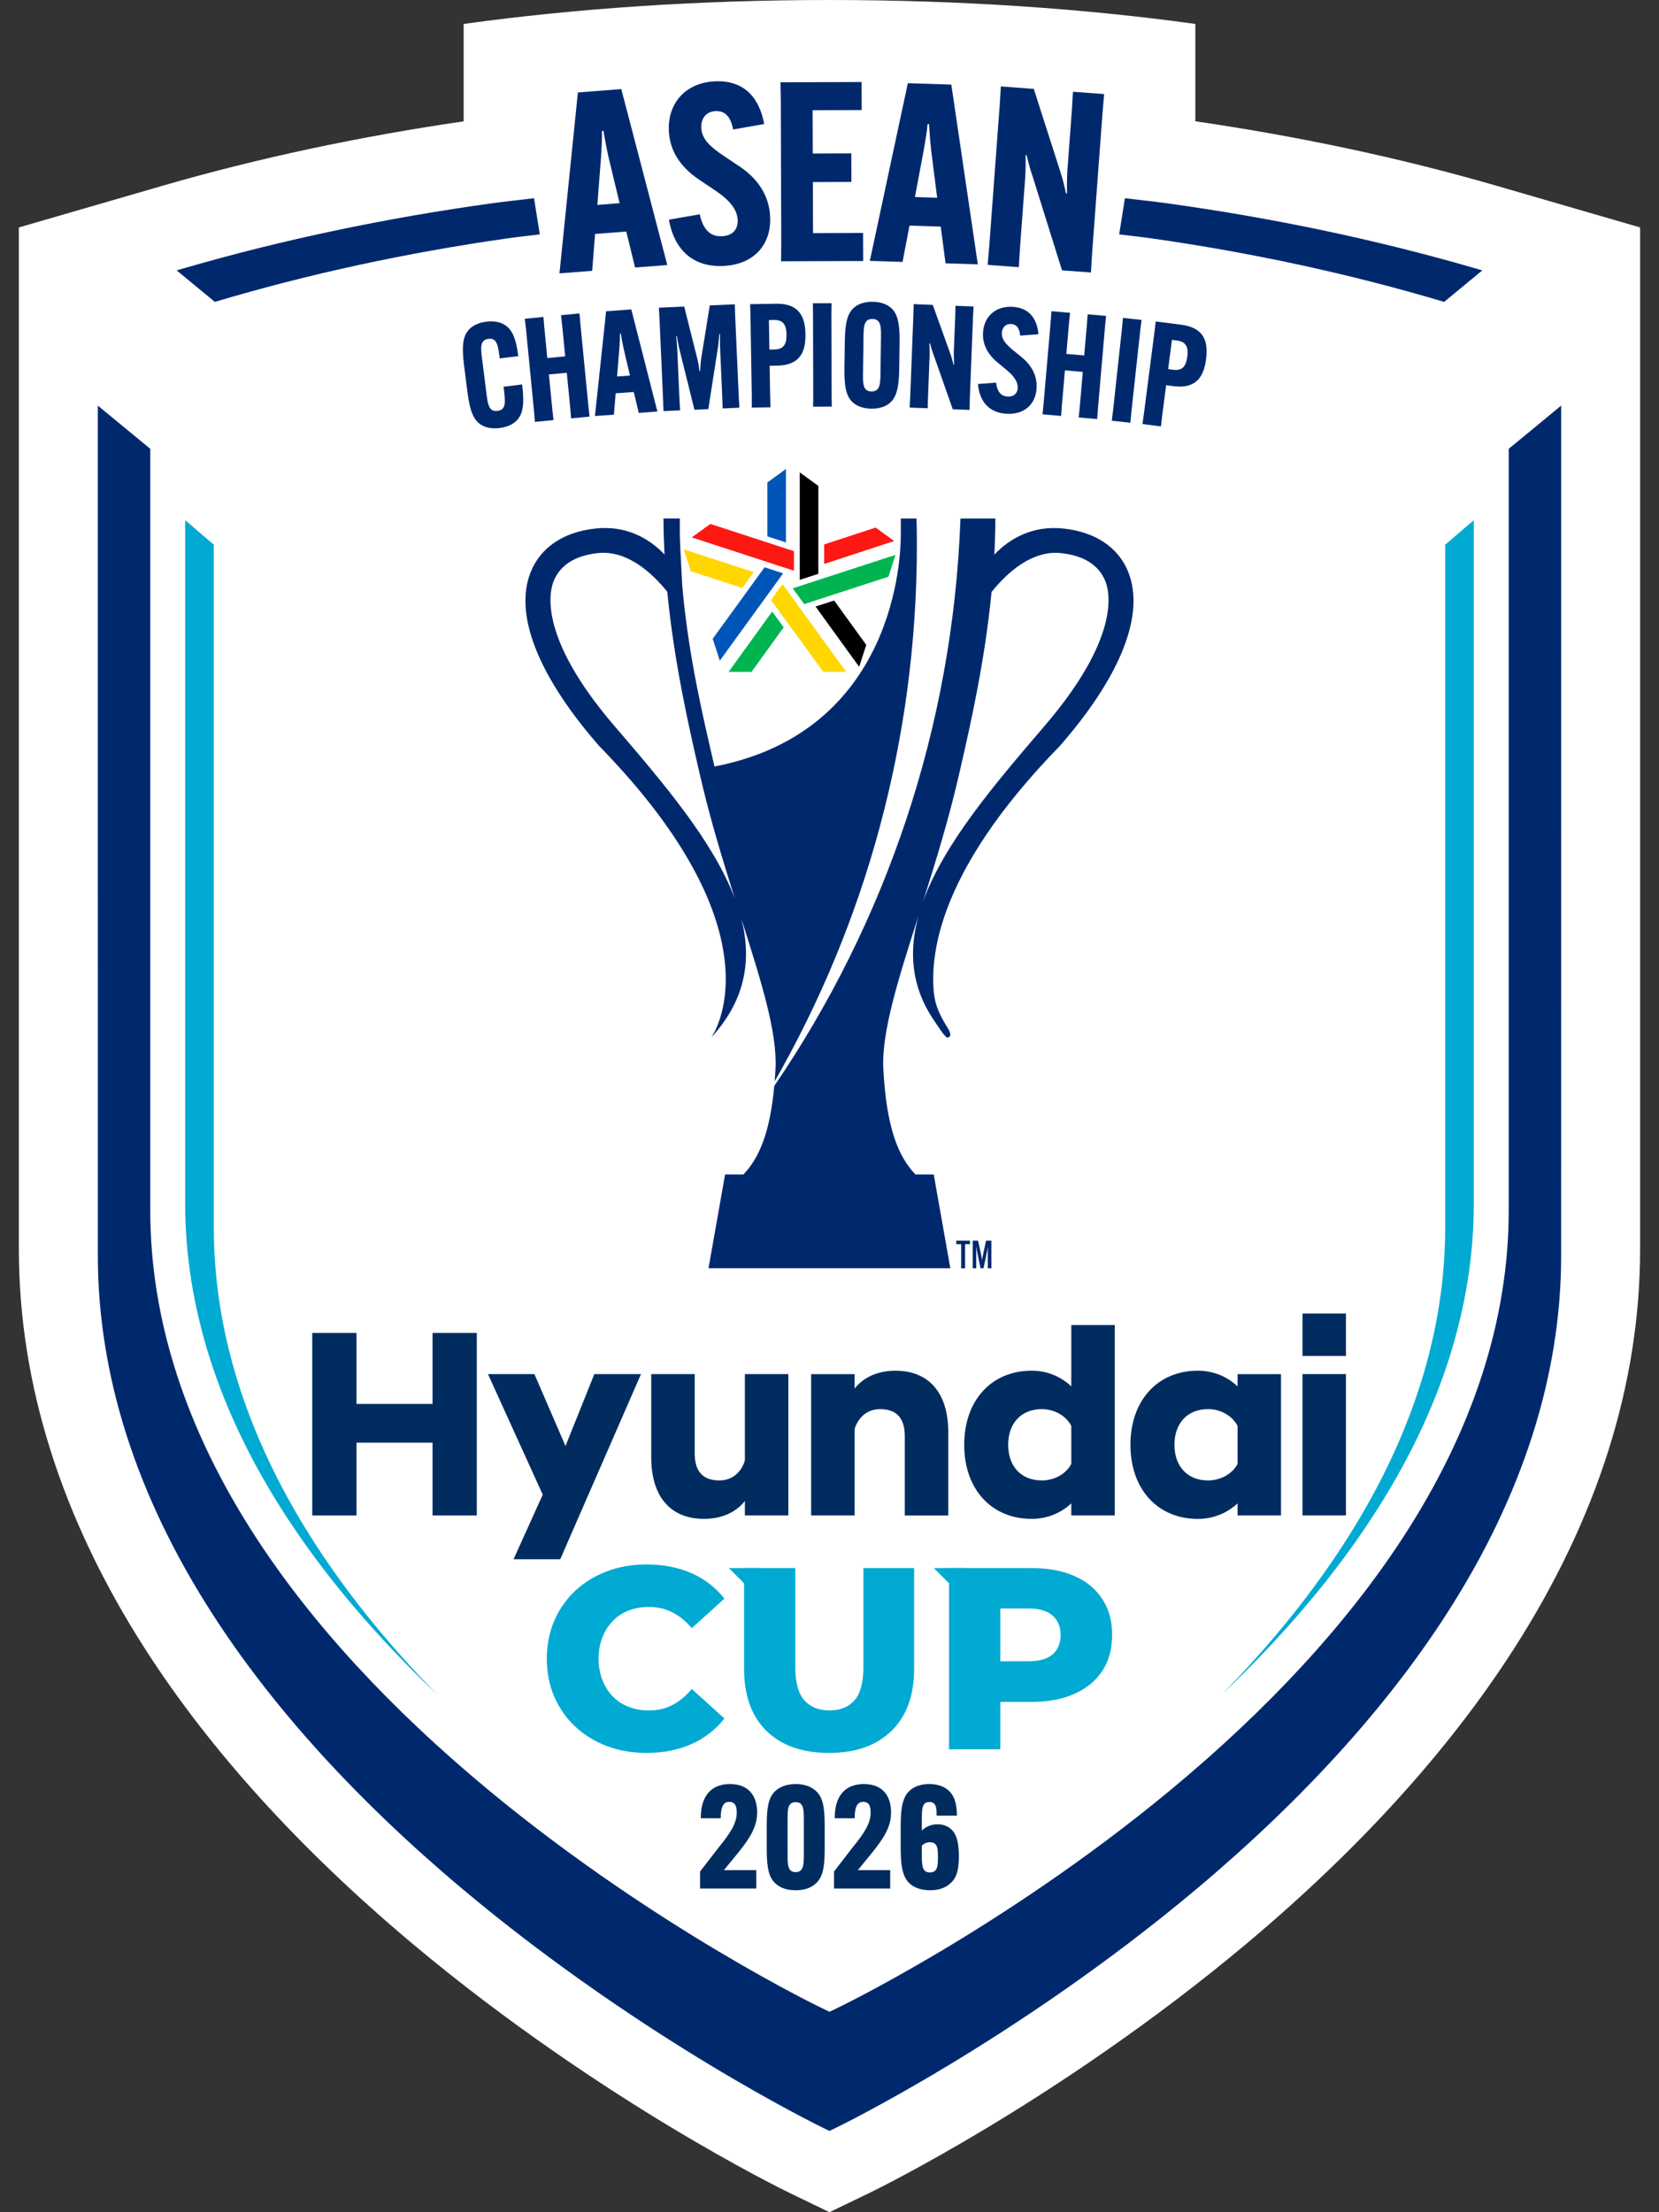 <?xml version="1.0" encoding="utf-8"?>
<svg xmlns="http://www.w3.org/2000/svg" fill="none" height="80" viewBox="0 0 60 80" width="60">
<rect x="0" y="0" width="60" height="80" fill="#333333" stroke="none"/>
<g clip-path="url(#clip0_12771_5439)" id="Layer_1">
<path d="M54.09 6.708C50.64 5.71 46.988 4.934 43.231 4.386V0.866C39.238 0.313 34.751 0 29.999 0C25.248 0 20.761 0.313 16.768 0.866V4.388C13.011 4.936 9.359 5.71 5.908 6.709L0.682 8.225V45.177C0.683 50.056 2.226 54.931 5.27 59.665C7.605 63.294 10.83 66.852 14.856 70.238C18.374 73.197 21.881 75.488 24.204 76.89C26.677 78.381 28.343 79.199 28.531 79.29L29.999 80L31.473 79.288C31.656 79.199 33.322 78.381 35.796 76.889C38.118 75.488 41.624 73.197 45.142 70.238C49.168 66.852 52.394 63.294 54.728 59.664C57.773 54.929 59.317 50.053 59.317 45.174V8.225L54.09 6.708Z" fill="white" id="Vector"/>
<g id="Group">
<path d="M34.874 56.706V57.806L33.774 56.706H34.874Z" fill="#00AAD2" id="Vector_2"/>
<path d="M27.459 56.706V57.806L26.359 56.706H27.459Z" fill="#00AAD2" id="Vector_3"/>
<path d="M22.159 58.62C22.318 58.455 22.511 58.329 22.735 58.241C22.96 58.154 23.206 58.111 23.475 58.111C23.78 58.111 24.061 58.176 24.317 58.307C24.573 58.438 24.807 58.629 25.019 58.878L26.199 57.811C25.88 57.405 25.483 57.098 25.005 56.889C24.527 56.68 23.986 56.575 23.381 56.575C22.862 56.575 22.385 56.658 21.949 56.823C21.512 56.989 21.131 57.223 20.806 57.525C20.482 57.828 20.229 58.189 20.048 58.606C19.867 59.024 19.776 59.483 19.776 59.983C19.776 60.482 19.866 60.941 20.048 61.359C20.229 61.777 20.482 62.137 20.806 62.44C21.13 62.743 21.512 62.977 21.949 63.142C22.385 63.307 22.862 63.39 23.381 63.39C23.986 63.39 24.527 63.284 25.005 63.072C25.483 62.859 25.88 62.551 26.199 62.145L25.019 61.078C24.807 61.334 24.573 61.527 24.317 61.659C24.062 61.79 23.78 61.855 23.475 61.855C23.206 61.855 22.96 61.812 22.735 61.724C22.511 61.637 22.319 61.51 22.159 61.345C22 61.18 21.875 60.982 21.785 60.751C21.694 60.52 21.649 60.264 21.649 59.983C21.649 59.702 21.694 59.447 21.785 59.215C21.875 58.985 22 58.786 22.159 58.621V58.62Z" fill="#00AAD2" id="Vector_4"/>
<path d="M31.226 60.291C31.226 60.847 31.118 61.246 30.903 61.49C30.687 61.733 30.387 61.855 29.999 61.855C29.612 61.855 29.31 61.733 29.091 61.49C28.873 61.246 28.764 60.847 28.764 60.291V56.706H26.91V60.347C26.91 61.315 27.18 62.064 27.72 62.594C28.259 63.124 29.013 63.39 29.98 63.39C30.948 63.39 31.695 63.125 32.241 62.594C32.787 62.064 33.06 61.315 33.06 60.347V56.706H31.226V60.291Z" fill="#00AAD2" id="Vector_5"/>
<path d="M39.871 57.834C39.637 57.469 39.301 57.19 38.864 56.996C38.428 56.803 37.91 56.706 37.31 56.706H34.324V63.259H36.178V61.546H37.31C37.91 61.546 38.428 61.447 38.864 61.251C39.301 61.054 39.637 60.776 39.871 60.417C40.105 60.059 40.222 59.626 40.222 59.121C40.222 58.615 40.105 58.199 39.871 57.834V57.834ZM38.068 59.828C37.875 59.993 37.584 60.076 37.198 60.076H36.178V58.166H37.198C37.584 58.166 37.875 58.252 38.068 58.424C38.261 58.595 38.359 58.828 38.359 59.121C38.359 59.415 38.262 59.663 38.068 59.828V59.828Z" fill="#00AAD2" id="Vector_6"/>
</g>
<path d="M52.267 44.401C52.267 48.12 51.096 51.867 48.786 55.538C47.567 57.477 46.028 59.397 44.192 61.276C46.406 59.169 48.239 57.006 49.658 54.821C52.076 51.101 53.301 47.303 53.301 43.534V18.812L52.267 19.698V44.401Z" fill="#00AAD2" id="Vector_7"/>
<path d="M54.565 16.231V43.771C54.565 47.73 53.273 51.718 50.725 55.624C48.702 58.727 45.884 61.785 42.351 64.717C39.217 67.317 36.086 69.334 34.011 70.568C31.76 71.908 30.271 72.622 30.208 72.651L29.999 72.751V77.061L30.224 76.952C30.292 76.919 31.895 76.139 34.32 74.677C36.555 73.328 39.928 71.125 43.304 68.285C47.11 65.084 50.145 61.743 52.325 58.353C55.069 54.086 56.461 49.731 56.461 45.407L56.462 14.667L54.565 16.231Z" fill="#00296D" id="Vector_8"/>
<path d="M52.228 10.918L53.61 9.778L53.295 9.687C49.77 8.665 46.03 7.879 42.179 7.348C41.685 7.28 41.183 7.229 40.684 7.169L40.477 8.475C40.863 8.525 41.254 8.565 41.638 8.619C45.306 9.141 48.868 9.914 52.228 10.917V10.918Z" fill="#00296D" id="Vector_9"/>
<path d="M7.733 44.401C7.733 48.12 8.904 51.867 11.213 55.538C12.433 57.477 13.971 59.397 15.807 61.276C13.593 59.169 11.76 57.006 10.341 54.821C7.924 51.101 6.698 47.303 6.698 43.534V18.812L7.733 19.698V44.401Z" fill="#00AAD2" id="Vector_10"/>
<path d="M5.435 16.231V43.771C5.435 47.73 6.726 51.718 9.274 55.624C11.298 58.727 14.115 61.785 17.648 64.717C20.782 67.317 23.913 69.334 25.988 70.568C28.239 71.908 29.728 72.622 29.791 72.651L30 72.751V77.061L29.775 76.952C29.707 76.919 28.104 76.139 25.679 74.677C23.444 73.328 20.071 71.125 16.695 68.285C12.889 65.084 9.855 61.743 7.675 58.353C4.93 54.086 3.539 49.731 3.539 45.407L3.537 14.667L5.435 16.231Z" fill="#00296D" id="Vector_11"/>
<path d="M7.771 10.918L6.389 9.778L6.703 9.687C10.229 8.665 13.969 7.879 17.819 7.348C18.313 7.28 18.816 7.229 19.314 7.169L19.522 8.475C19.135 8.525 18.744 8.565 18.36 8.619C14.693 9.141 11.13 9.914 7.771 10.917V10.918Z" fill="#00296D" id="Vector_12"/>
<g id="Group_2">
<path d="M17.379 15.348C17.148 15.193 16.998 14.916 16.903 14.161L16.781 13.199C16.687 12.444 16.765 12.139 16.95 11.93C17.094 11.77 17.313 11.668 17.59 11.633C17.881 11.597 18.115 11.652 18.277 11.764C18.508 11.92 18.659 12.202 18.743 12.868L18.744 12.878L18.073 12.962L18.072 12.952C18.016 12.509 17.979 12.213 17.666 12.253C17.349 12.293 17.386 12.589 17.434 12.969L17.592 14.222C17.641 14.618 17.677 14.898 17.994 14.859C18.316 14.819 18.281 14.537 18.213 13.992L18.212 13.986L18.882 13.902L18.884 13.907C18.979 14.667 18.895 14.973 18.71 15.181C18.567 15.342 18.348 15.444 18.071 15.478C17.796 15.512 17.558 15.469 17.378 15.348H17.379Z" fill="#00296D" id="Vector_13"/>
<path d="M20.958 11.334L20.991 11.715L21.28 14.684L21.322 15.064L20.654 15.13L20.623 14.748L20.499 13.48L19.852 13.543L19.976 14.811L20.018 15.191L19.345 15.257L19.314 14.876L19.024 11.907L18.981 11.527L19.655 11.462L19.686 11.843L19.794 12.949L20.441 12.886L20.333 11.78L20.29 11.399L20.958 11.334Z" fill="#00296D" id="Vector_14"/>
<path d="M22.202 14.996L21.517 15.045L21.921 11.256L22.832 11.19L23.776 14.882L23.101 14.93L22.921 14.176L22.267 14.223L22.202 14.996ZM22.317 13.615L22.783 13.581L22.555 12.609C22.516 12.433 22.473 12.194 22.453 12.064L22.422 12.066C22.425 12.198 22.411 12.441 22.398 12.62L22.317 13.614V13.615Z" fill="#00296D" id="Vector_15"/>
<path d="M23.983 14.485L23.851 11.508L23.829 11.127L24.745 11.086L25.209 12.931C25.247 13.071 25.282 13.284 25.299 13.425L25.32 13.424C25.33 13.283 25.341 13.067 25.366 12.924L25.67 11.045L26.576 11.004L26.587 11.386L26.719 14.362L26.741 14.744L26.135 14.771L26.123 14.389L26.043 12.579C26.035 12.428 26.042 12.218 26.041 12.082L26.015 12.083C26.006 12.22 25.988 12.425 25.964 12.573L25.617 14.795L25.115 14.817L24.573 12.635C24.535 12.49 24.504 12.286 24.478 12.151L24.457 12.152C24.468 12.288 24.488 12.498 24.495 12.649L24.575 14.459L24.597 14.84L23.995 14.867L23.983 14.485V14.485Z" fill="#00296D" id="Vector_16"/>
<path d="M27.19 14.358L27.141 11.381L27.129 10.999L28.071 10.984C28.908 10.97 29.12 11.463 29.13 12.081V12.091C29.14 12.709 28.945 13.209 28.108 13.223L27.835 13.228L27.854 14.347L27.866 14.729L27.19 14.74L27.189 14.359L27.19 14.358ZM28.014 12.638C28.375 12.632 28.45 12.4 28.444 12.102V12.091C28.439 11.793 28.357 11.565 27.996 11.571L27.808 11.574L27.826 12.641L28.014 12.638Z" fill="#00296D" id="Vector_17"/>
<path d="M30.073 10.965L30.068 11.347L30.076 14.323L30.083 14.704L29.407 14.706L29.412 14.324L29.404 11.348L29.398 10.966L30.073 10.965Z" fill="#00296D" id="Vector_18"/>
<path d="M30.846 14.555C30.639 14.369 30.528 14.074 30.539 13.316L30.553 12.348C30.563 11.59 30.682 11.298 30.894 11.118C31.058 10.979 31.29 10.909 31.561 10.913C31.838 10.916 32.068 10.993 32.228 11.136C32.434 11.323 32.546 11.617 32.535 12.376L32.522 13.343C32.511 14.102 32.392 14.393 32.18 14.574C32.016 14.713 31.785 14.783 31.508 14.779C31.235 14.775 31.007 14.698 30.846 14.555ZM31.844 13.481L31.862 12.22C31.867 11.833 31.871 11.54 31.552 11.535C31.239 11.531 31.234 11.824 31.229 12.211L31.212 13.472C31.206 13.859 31.202 14.152 31.516 14.156C31.835 14.161 31.838 13.868 31.845 13.481H31.844Z" fill="#00296D" id="Vector_19"/>
<path d="M33.735 11.026L34.345 12.721C34.416 12.917 34.452 13.055 34.484 13.188H34.505C34.499 13.052 34.492 12.847 34.497 12.701L34.547 11.44L34.556 11.058L35.21 11.083L35.19 11.464L35.074 14.441L35.065 14.823L34.457 14.8L33.783 12.882C33.707 12.685 33.67 12.547 33.633 12.415L33.612 12.414C33.617 12.55 33.625 12.755 33.619 12.902L33.562 14.382L33.552 14.764L32.898 14.739L32.919 14.357L33.034 11.381L33.044 10.998L33.734 11.026H33.735Z" fill="#00296D" id="Vector_20"/>
<path d="M36.025 13.836C36.066 14.186 36.216 14.326 36.44 14.34C36.665 14.353 36.794 14.23 36.806 14.037C36.819 13.828 36.695 13.62 36.409 13.383L36.08 13.11C35.685 12.782 35.529 12.415 35.553 12.023C35.588 11.442 36.011 11.058 36.628 11.096C37.198 11.131 37.507 11.496 37.555 12.087L36.896 12.137C36.874 11.883 36.778 11.73 36.569 11.717C36.37 11.705 36.247 11.839 36.234 12.033C36.22 12.268 36.378 12.446 36.637 12.662L36.963 12.928C37.338 13.24 37.514 13.618 37.489 14.042C37.451 14.643 37.025 15.001 36.398 14.963C35.776 14.925 35.421 14.525 35.371 13.886L36.026 13.837L36.025 13.836Z" fill="#00296D" id="Vector_21"/>
<path d="M40.003 11.425L39.965 11.805L39.709 14.774L39.681 15.155L39.013 15.097L39.051 14.716L39.161 13.449L38.514 13.393L38.405 14.661L38.377 15.042L37.704 14.983L37.742 14.603L37.999 11.635L38.027 11.254L38.699 11.312L38.661 11.692L38.566 12.798L39.212 12.854L39.308 11.748L39.336 11.367L40.003 11.425Z" fill="#00296D" id="Vector_22"/>
<path d="M41.286 11.569L41.239 11.948L40.917 14.908L40.881 15.288L40.209 15.215L40.256 14.836L40.578 11.876L40.614 11.496L41.286 11.569Z" fill="#00296D" id="Vector_23"/>
<path d="M41.372 14.955L41.753 12.004L41.797 11.624L42.73 11.745C43.56 11.851 43.699 12.37 43.62 12.983L43.619 12.993C43.539 13.605 43.273 14.072 42.444 13.965L42.175 13.93L42.031 15.041L41.987 15.42L41.318 15.334L41.372 14.956V14.955ZM42.435 13.373C42.793 13.419 42.9 13.201 42.938 12.905L42.94 12.895C42.978 12.599 42.93 12.361 42.572 12.315L42.385 12.29L42.248 13.348L42.435 13.373V13.373Z" fill="#00296D" id="Vector_24"/>
</g>
<g id="Group_3">
<path d="M21.416 9.794L20.234 9.886L20.9 3.343L22.47 3.222L24.133 9.584L22.968 9.674L22.65 8.373L21.522 8.46L21.416 9.794ZM21.604 7.41L22.408 7.347L22.006 5.672C21.937 5.369 21.86 4.957 21.825 4.733L21.77 4.737C21.779 4.963 21.757 5.383 21.736 5.693L21.604 7.41Z" fill="#00296D" id="Vector_25"/>
<path d="M25.306 7.75C25.438 8.342 25.716 8.558 26.105 8.543C26.494 8.529 26.693 8.295 26.68 7.961C26.667 7.6 26.42 7.265 25.891 6.904L25.278 6.493C24.544 5.995 24.214 5.392 24.189 4.714C24.153 3.71 24.813 2.979 25.88 2.94C26.864 2.903 27.456 3.48 27.638 4.486L26.514 4.682C26.434 4.25 26.245 4.004 25.883 4.018C25.54 4.03 25.35 4.281 25.363 4.616C25.377 5.022 25.677 5.301 26.16 5.627L26.764 6.031C27.46 6.503 27.826 7.123 27.854 7.854C27.893 8.894 27.221 9.58 26.136 9.619C25.061 9.66 24.386 9.033 24.191 7.944L25.306 7.75Z" fill="#00296D" id="Vector_26"/>
<path d="M29.398 6.584L29.404 8.431L31.214 8.425L31.218 9.439L28.248 9.449L28.255 8.787L28.239 3.637L28.227 2.976L31.161 2.966L31.164 3.98L29.389 3.986L29.394 5.552L30.789 5.547L30.792 6.579L29.398 6.584H29.398Z" fill="#00296D" id="Vector_27"/>
<path d="M32.643 9.472L31.459 9.434L32.833 3.009L34.406 3.059L35.364 9.56L34.197 9.522L34.023 8.195L32.893 8.159L32.642 9.472L32.643 9.472ZM33.089 7.125L33.894 7.151L33.678 5.443C33.643 5.134 33.611 4.716 33.6 4.49L33.547 4.488C33.53 4.714 33.462 5.128 33.407 5.434L33.09 7.125H33.089Z" fill="#00296D" id="Vector_28"/>
<path d="M37.388 3.214L38.339 6.179C38.45 6.523 38.505 6.763 38.551 6.993L38.587 6.996C38.587 6.76 38.586 6.406 38.604 6.153L38.766 3.978L38.805 3.318L39.933 3.402L39.876 4.06L39.495 9.194L39.455 9.854L38.409 9.777L37.36 6.423C37.24 6.079 37.185 5.839 37.129 5.608L37.094 5.606C37.094 5.841 37.095 6.195 37.076 6.448L36.887 9.002L36.847 9.662L35.719 9.578L35.776 8.92L36.157 3.786L36.197 3.126L37.388 3.214V3.214Z" fill="#00296D" id="Vector_29"/>
</g>
<g id="Group_4">
<path d="M34.904 44.992V45.762L34.906 45.864H34.759L34.761 45.762V44.992H34.583V44.865H35.081V44.992H34.904Z" fill="#00296D" id="Vector_30"/>
<path d="M35.179 45.762V44.968L35.178 44.865H35.373L35.498 45.439C35.506 45.476 35.513 45.53 35.515 45.566H35.521C35.524 45.53 35.531 45.476 35.539 45.439L35.661 44.865H35.856L35.854 44.968V45.762L35.856 45.864H35.723L35.725 45.762V45.233C35.725 45.193 35.729 45.139 35.73 45.104H35.725C35.72 45.139 35.712 45.192 35.704 45.229L35.57 45.863H35.462L35.33 45.229C35.322 45.192 35.313 45.139 35.309 45.104H35.303C35.305 45.139 35.307 45.193 35.307 45.233V45.762L35.309 45.864H35.178L35.179 45.762Z" fill="#00296D" id="Vector_31"/>
</g>
<path d="M40.81 20.696C40.455 19.8 39.622 19.238 38.466 19.114C37.334 18.991 36.498 19.49 35.962 20.057C35.984 19.626 35.998 19.19 35.999 18.75H34.737C34.46 26.345 32.014 33.385 28.002 39.272C27.846 40.981 27.447 41.884 26.887 42.472H26.224L25.624 45.863H34.37L33.77 42.472H33.107C32.482 41.816 32.058 40.771 31.947 38.653C31.877 37.316 32.493 35.392 33.22 33.112C32.866 34.391 32.948 35.651 33.744 36.846C33.895 37.073 34.201 37.561 34.276 37.52C34.276 37.52 34.482 37.506 34.278 37.181C33.848 36.497 33.781 36.137 33.758 35.682C33.72 34.948 33.827 33.999 34.263 32.839C34.857 31.264 36.059 29.301 38.34 26.966L38.48 26.802C40.525 24.41 41.414 22.221 40.808 20.695L40.81 20.696ZM37.803 26.223L37.663 26.387C35.967 28.37 34.147 30.5 33.386 32.591C33.835 31.177 34.309 29.64 34.68 28.027C35.083 26.278 35.613 23.965 35.861 21.407C36.428 20.704 37.322 19.892 38.369 20.002C39.204 20.089 39.746 20.437 39.98 21.026C40.157 21.472 40.464 23.11 37.803 26.223V26.223ZM28.017 39.104C31.289 33.39 33.16 26.773 33.16 19.717C33.16 19.394 33.155 19.072 33.148 18.75H32.579V19.332H32.577C32.577 19.354 32.577 19.374 32.577 19.395C32.577 20.093 32.397 26.453 25.841 27.719C25.454 26.049 24.936 23.891 24.698 21.439L24.681 21.228L24.672 21.14L24.614 20.021C24.602 19.788 24.593 19.558 24.587 19.331V18.749H23.995C23.997 19.187 24.011 19.621 24.033 20.051C23.497 19.486 22.662 18.99 21.534 19.113C20.377 19.238 19.545 19.8 19.19 20.695C18.584 22.221 19.473 24.409 21.518 26.801L21.658 26.965C28.401 33.867 25.723 37.519 25.723 37.519C26.966 36.167 27.189 34.719 26.817 33.243C27.525 35.465 28.116 37.34 28.047 38.652C28.039 38.808 28.028 38.958 28.017 39.102V39.104ZM22.336 26.387L22.196 26.223C19.535 23.11 19.843 21.471 20.02 21.025C20.254 20.436 20.795 20.089 21.63 20.001C22.673 19.892 23.566 20.698 24.133 21.399C24.381 23.961 24.911 26.276 25.315 28.027C25.677 29.601 26.137 31.103 26.576 32.489C25.795 30.431 24.006 28.338 22.337 26.386L22.336 26.387Z" fill="#00296D" id="Vector_32"/>
<g id="Group_5">
<path d="M27.179 24.298H26.35L27.927 22.115L28.343 22.686L27.179 24.298Z" fill="#00B451" id="Vector_33"/>
<path d="M29.776 24.298L27.885 21.698L28.3 21.125L30.608 24.298H29.776Z" fill="#FFD600" id="Vector_34"/>
<path d="M26.033 23.891L25.776 23.1L27.652 20.515L28.323 20.734L26.033 23.891Z" fill="#0055B8" id="Vector_35"/>
<path d="M31.073 24.113L29.496 21.935L30.168 21.716L31.33 23.322L31.073 24.113Z" fill="black" id="Vector_36"/>
<path d="M32.131 20.856L29.085 21.846L28.669 21.275L32.387 20.066L32.131 20.856Z" fill="#00B451" id="Vector_37"/>
<path d="M29.808 19.688L31.669 19.078L32.339 19.565L29.808 20.394V19.688Z" fill="#FD1813" id="Vector_38"/>
<path d="M28.924 17.084L29.596 17.572V20.751L28.924 20.97V17.084Z" fill="black" id="Vector_39"/>
<path d="M27.753 17.448L28.425 16.959V19.616L27.753 19.397V17.448Z" fill="#0055B8" id="Vector_40"/>
<path d="M25.69 18.947L28.714 19.932V20.639L25.019 19.434L25.69 18.947Z" fill="#FD1813" id="Vector_41"/>
<path d="M27.263 20.69L26.848 21.262L24.982 20.657L24.726 19.867L27.263 20.69Z" fill="#FFD600" id="Vector_42"/>
</g>
<g id="Group_6">
<path d="M27.382 65.551C27.382 66.07 27.117 66.486 26.645 67.063L26.182 67.629H27.352V68.295H25.319V67.681L25.984 66.818C26.426 66.278 26.645 65.93 26.645 65.55V65.54C26.645 65.265 26.551 65.16 26.374 65.16C26.151 65.16 26.067 65.363 26.067 65.742V65.753H25.345V65.742C25.345 64.895 25.766 64.516 26.4 64.516C27.07 64.516 27.382 64.937 27.382 65.54V65.55L27.382 65.551Z" fill="#002C5F" id="Vector_43"/>
<path d="M28.053 68.118C27.824 67.916 27.73 67.603 27.73 66.886V65.987C27.73 65.27 27.824 64.963 28.053 64.755C28.23 64.599 28.479 64.516 28.776 64.516C29.072 64.516 29.321 64.599 29.498 64.755C29.732 64.963 29.826 65.27 29.826 65.987V66.886C29.826 67.603 29.732 67.91 29.498 68.118C29.322 68.279 29.078 68.357 28.776 68.357C28.474 68.357 28.23 68.279 28.053 68.118ZM29.072 67.058V65.816C29.072 65.452 29.072 65.171 28.775 65.171C28.479 65.171 28.484 65.452 28.484 65.816V67.058C28.484 67.421 28.484 67.702 28.775 67.702C29.066 67.702 29.072 67.421 29.072 67.058Z" fill="#002C5F" id="Vector_44"/>
<path d="M32.226 65.551C32.226 66.07 31.961 66.486 31.488 67.063L31.026 67.629H32.195V68.295H30.163V67.681L30.828 66.818C31.27 66.278 31.488 65.93 31.488 65.55V65.54C31.488 65.265 31.395 65.16 31.218 65.16C30.994 65.16 30.911 65.363 30.911 65.742V65.753H30.189V65.742C30.189 64.895 30.609 64.516 31.244 64.516C31.914 64.516 32.226 64.937 32.226 65.54V65.55L32.226 65.551Z" fill="#002C5F" id="Vector_45"/>
<path d="M33.339 66.195C33.505 66.044 33.698 65.971 33.906 65.971C34.093 65.971 34.265 66.028 34.399 66.148C34.587 66.32 34.675 66.6 34.68 67.109C34.68 67.713 34.561 67.951 34.342 68.133C34.16 68.284 33.932 68.357 33.641 68.357C33.334 68.357 33.09 68.274 32.929 68.139C32.695 67.947 32.575 67.614 32.575 66.881V65.992C32.575 65.269 32.684 64.927 32.929 64.729C33.105 64.584 33.344 64.516 33.609 64.516C33.901 64.516 34.135 64.599 34.296 64.74C34.483 64.901 34.607 65.166 34.607 65.649V65.659H33.874V65.649C33.874 65.41 33.874 65.166 33.609 65.166C33.344 65.166 33.339 65.42 33.339 65.816V66.195ZM33.339 66.746V67.032C33.339 67.442 33.339 67.713 33.63 67.713C33.921 67.713 33.921 67.448 33.921 67.151C33.921 66.871 33.916 66.621 33.635 66.621C33.531 66.621 33.417 66.658 33.339 66.746H33.339Z" fill="#002C5F" id="Vector_46"/>
</g>
<g id="Group_7">
<path d="M15.643 50.77H12.893V48.203H11.293V54.804H12.893V52.17H15.643V54.804H17.244V48.203H15.643V50.77Z" fill="#002C5F" id="Vector_47"/>
<path d="M20.452 52.292L19.327 49.691H17.648L19.629 54.051L18.573 56.387H20.262L23.183 49.691H21.495L20.452 52.292Z" fill="#002C5F" id="Vector_48"/>
<path d="M26.939 52.813C26.847 53.148 26.552 53.537 26.023 53.537C25.418 53.537 25.125 53.215 25.125 52.553V49.691H23.553V52.705C23.553 54.117 24.248 54.927 25.46 54.927C26.09 54.927 26.619 54.693 26.94 54.28V54.803H28.512V49.691H26.94V52.812L26.939 52.813Z" fill="#002C5F" id="Vector_49"/>
<path d="M32.388 49.568C31.758 49.568 31.229 49.802 30.908 50.215V49.692H29.336V54.803H30.908V51.683C31 51.347 31.295 50.959 31.825 50.959C32.429 50.959 32.723 51.281 32.723 51.943V54.804H34.295V51.79C34.295 50.378 33.6 49.569 32.388 49.569V49.568Z" fill="#002C5F" id="Vector_50"/>
<path d="M38.745 50.136C38.358 49.769 37.855 49.568 37.313 49.568C35.853 49.568 34.872 50.644 34.872 52.248C34.872 53.851 35.853 54.927 37.313 54.927C37.852 54.927 38.355 54.729 38.745 54.367V54.803H40.317V47.917H38.745V50.136ZM38.745 51.565V52.94C38.553 53.303 38.135 53.537 37.675 53.537C36.938 53.537 36.462 53.031 36.462 52.248C36.462 51.464 36.938 50.958 37.675 50.958C38.136 50.958 38.554 51.196 38.745 51.565Z" fill="#002C5F" id="Vector_51"/>
<path d="M44.758 50.136C44.37 49.769 43.867 49.568 43.325 49.568C41.865 49.568 40.884 50.645 40.884 52.248C40.884 53.851 41.865 54.928 43.325 54.928C43.863 54.928 44.367 54.73 44.758 54.367V54.803H46.329V49.692H44.758V50.137V50.136ZM44.758 52.94C44.565 53.303 44.147 53.537 43.687 53.537C42.951 53.537 42.475 53.031 42.475 52.247C42.475 51.464 42.951 50.958 43.687 50.958C44.148 50.958 44.566 51.196 44.758 51.564V52.94Z" fill="#002C5F" id="Vector_52"/>
<path d="M48.678 49.691H47.106V54.803H48.678V49.691Z" fill="#002C5F" id="Vector_53"/>
<path d="M48.678 47.501H47.106V49.035H48.678V47.501Z" fill="#002C5F" id="Vector_54"/>
</g>
</g>
<defs>
<clipPath id="clip0_12771_5439">
<rect fill="white" height="80" transform="translate(0.682)" width="58.636"/>
</clipPath>
</defs>
</svg>